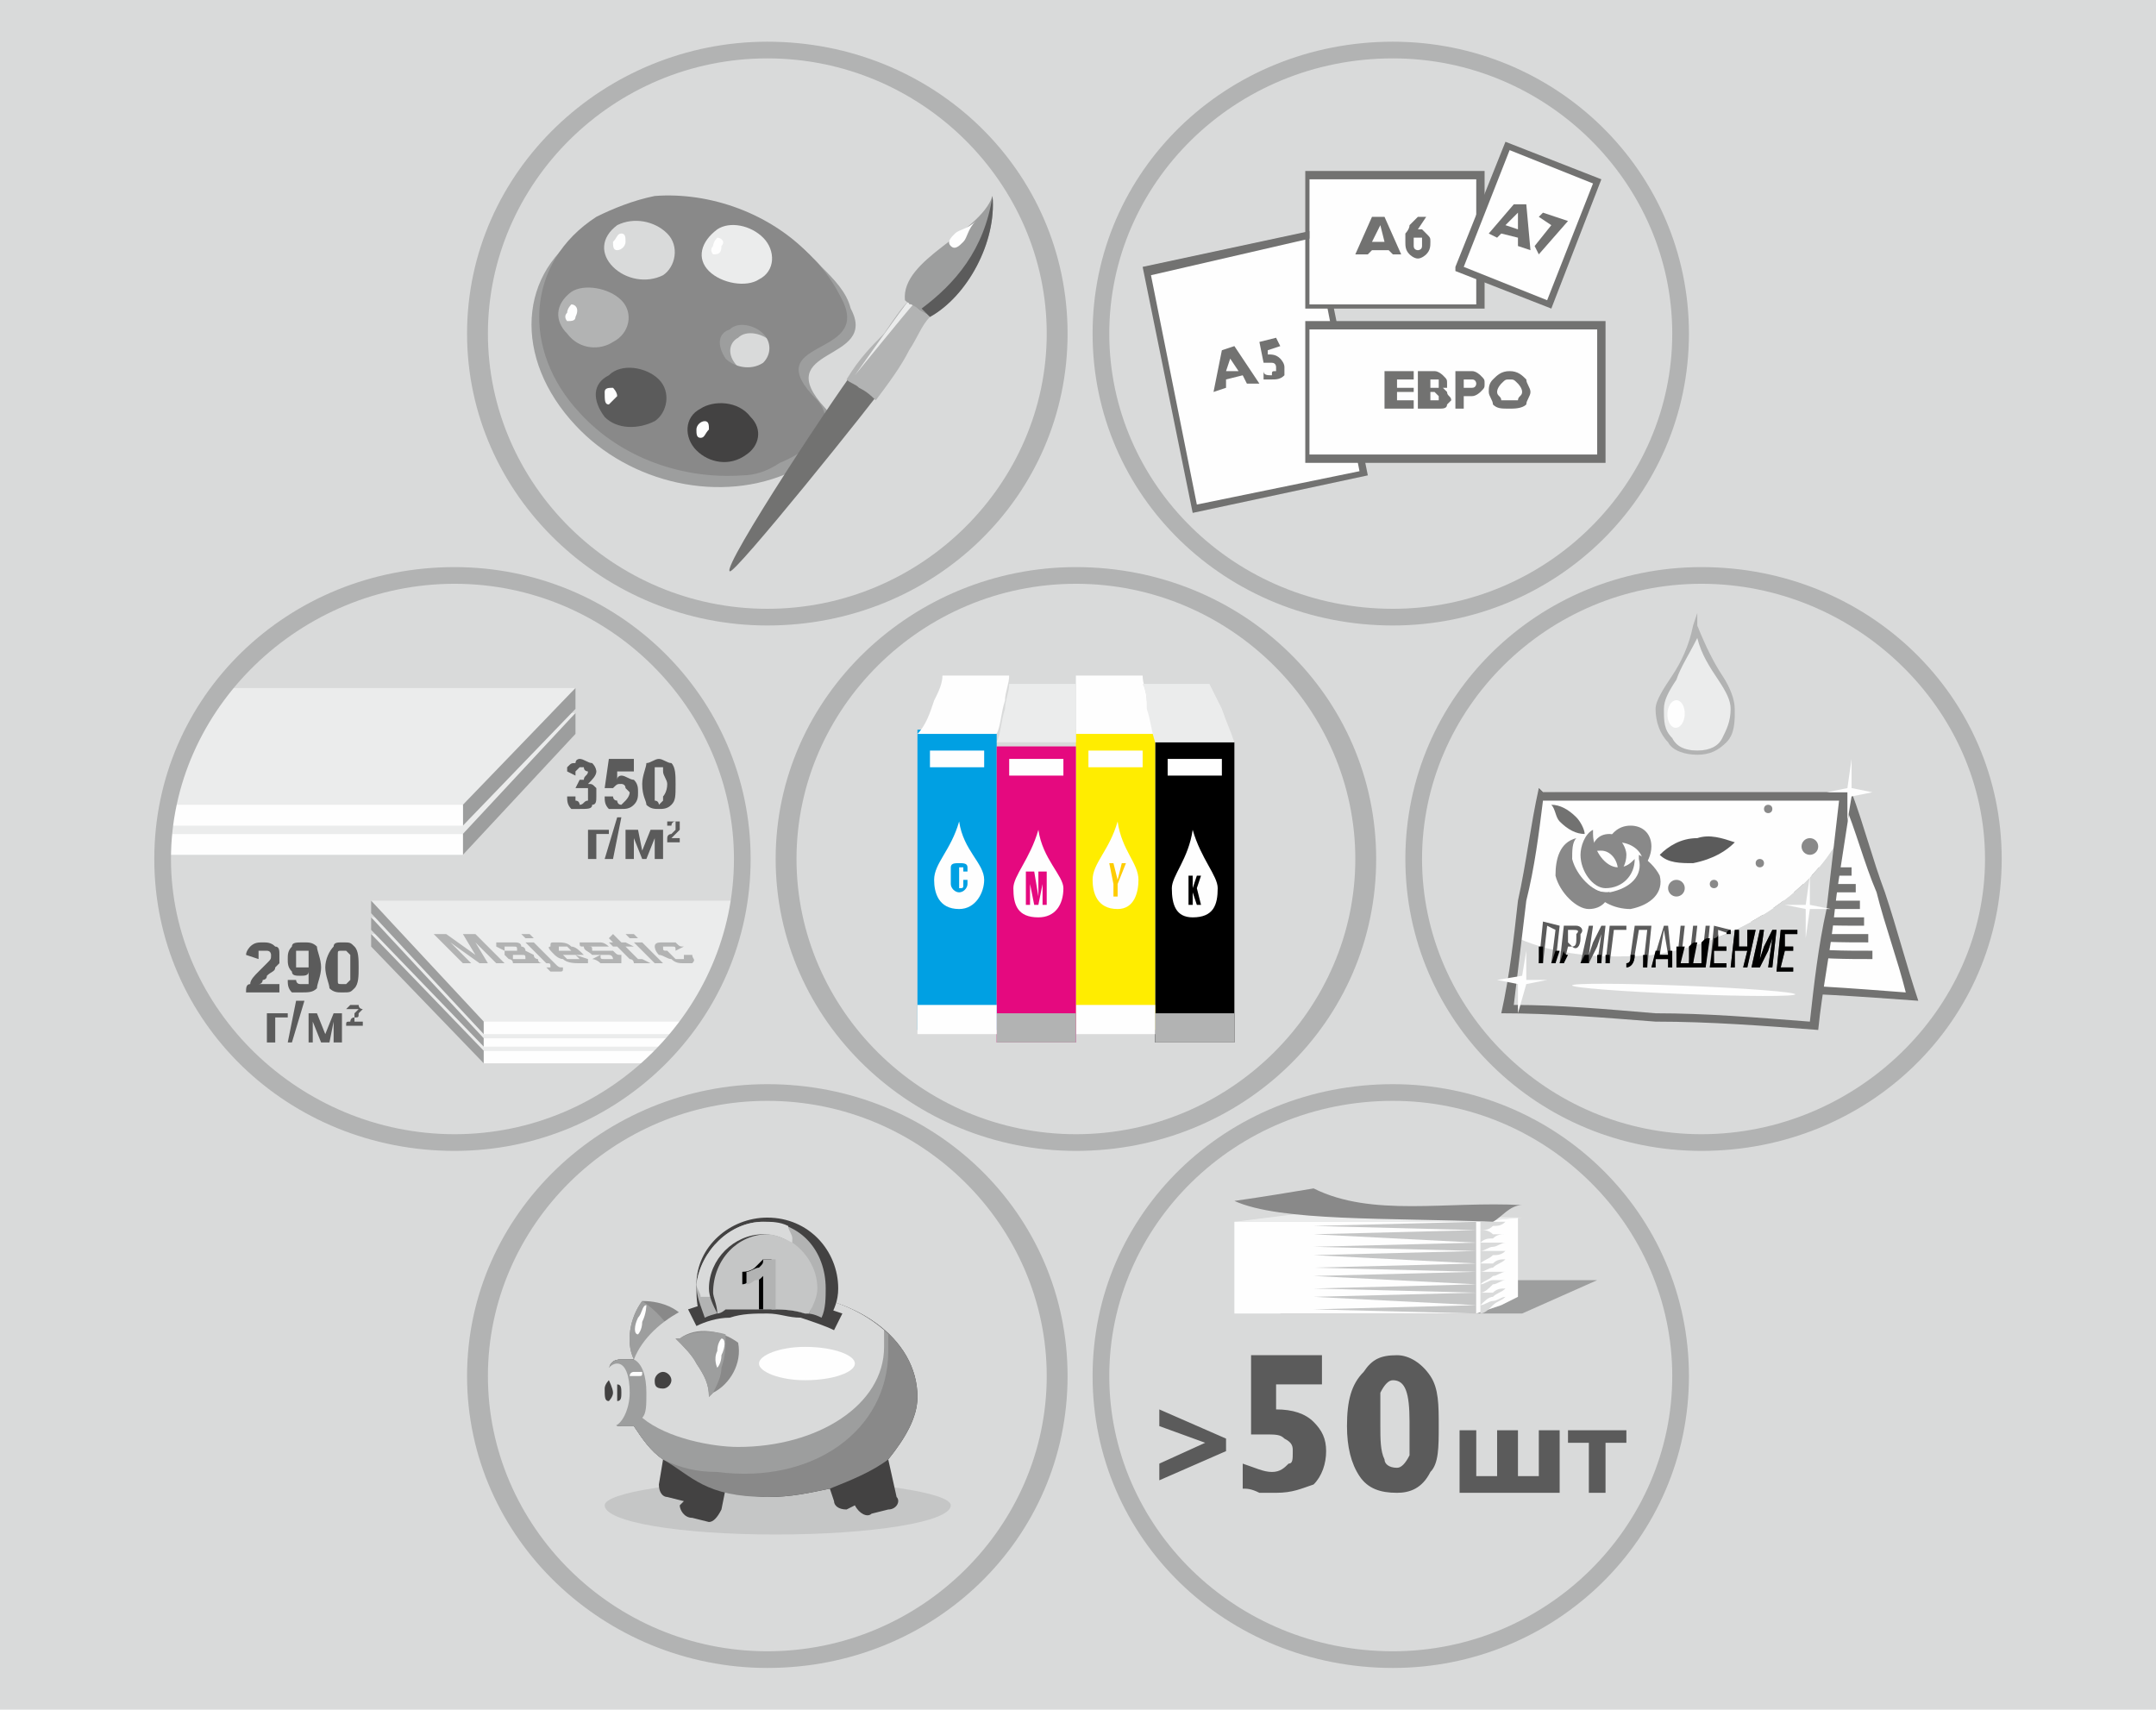 <?xml version="1.0" encoding="UTF-8"?>
<!DOCTYPE svg PUBLIC "-//W3C//DTD SVG 1.1//EN" "http://www.w3.org/Graphics/SVG/1.1/DTD/svg11.dtd">
<!-- Creator: CorelDRAW X7 -->
<svg xmlns="http://www.w3.org/2000/svg" xml:space="preserve" width="517px" height="410px" version="1.1" shape-rendering="geometricPrecision" text-rendering="geometricPrecision" image-rendering="optimizeQuality" fill-rule="evenodd" clip-rule="evenodd"
viewBox="0 0 517 410"
 xmlns:xlink="http://www.w3.org/1999/xlink">
 <g id="Слой_x0020_1">
  <g id="_740344624">
   <rect fill="#D9DADA" width="517" height="410"/>
   <path fill="#B2B3B3" d="M184 10c40,0 72,31 72,70 0,39 -32,70 -72,70 -39,0 -72,-31 -72,-70 0,-39 33,-70 72,-70zm0 4c37,0 67,30 67,66 0,36 -30,66 -67,66 -37,0 -67,-30 -67,-66 0,-36 30,-66 67,-66z"/>
   <path fill="#B2B3B3" d="M334 10c39,0 71,31 71,70 0,39 -32,70 -71,70 -40,0 -72,-31 -72,-70 0,-39 32,-70 72,-70zm0 4c37,0 67,30 67,66 0,36 -30,66 -67,66 -38,0 -68,-30 -68,-66 0,-36 30,-66 68,-66z"/>
   <path fill="#B2B3B3" d="M184 260c40,0 72,31 72,70 0,39 -32,70 -72,70 -39,0 -72,-31 -72,-70 0,-39 33,-70 72,-70zm0 4c37,0 67,30 67,66 0,36 -30,66 -67,66 -37,0 -67,-30 -67,-66 0,-36 30,-66 67,-66z"/>
   <path fill="#B2B3B3" d="M334 260c39,0 71,31 71,70 0,39 -32,70 -71,70 -40,0 -72,-31 -72,-70 0,-39 32,-70 72,-70zm0 4c37,0 67,30 67,66 0,36 -30,66 -67,66 -38,0 -68,-30 -68,-66 0,-36 30,-66 68,-66z"/>
   <path fill="#B2B3B3" d="M258 136c40,0 72,31 72,70 0,39 -32,70 -72,70 -39,0 -72,-31 -72,-70 0,-39 33,-70 72,-70zm0 4c37,0 67,30 67,66 0,36 -30,66 -67,66 -37,0 -67,-30 -67,-66 0,-36 30,-66 67,-66z"/>
   <path fill="#B2B3B3" d="M408 136c40,0 72,31 72,70 0,39 -32,70 -72,70 -39,0 -71,-31 -71,-70 0,-39 32,-70 71,-70zm0 4c37,0 68,30 68,66 0,36 -31,66 -68,66 -37,0 -67,-30 -67,-66 0,-36 30,-66 67,-66z"/>
   <path fill="#5B5B5B" fill-rule="nonzero" d="M364 343l0 11 5 0 0 -11 5 0 0 15 -24 0 0 -15 4 0 0 11 5 0 0 -11 5 0zm26 3l-5 0 0 12 -4 0 0 -12 -5 0 0 -3 14 0 0 3zm-96 2l-16 7 0 -4 11 -5 -11 -4 0 -4 16 7 0 3zm23 -23l0 7 -11 0 0 6c4,0 7,1 9,3 2,2 3,4 3,7 0,3 -1,6 -3,8 -3,1 -5,2 -9,2 -1,0 -3,0 -4,0 -2,-1 -3,-1 -4,-1l0 -6c3,1 5,2 7,2 2,0 3,-1 4,-2 1,0 1,-1 1,-3 0,-1 0,-2 -2,-3 -1,-1 -2,-1 -5,-1 -1,0 -2,0 -3,0l0 -19 17 0zm28 17c0,5 0,9 -2,11 -2,4 -5,5 -8,5 -4,0 -7,-1 -9,-4 -2,-3 -3,-7 -3,-12 0,-6 1,-10 4,-13 2,-3 4,-4 8,-4 3,0 6,2 8,5 2,3 2,7 2,12zm-7 -1c0,-7 -1,-10 -4,-10 -1,0 -2,1 -3,3 0,2 0,4 0,8 0,3 0,6 1,8 0,1 1,2 3,2 1,0 2,-1 3,-3 0,-1 0,-4 0,-8z"/>
   <polygon fill="#9D9E9E" points="325,307 383,307 365,315 307,315 "/>
   <polygon fill="#FEFEFE" points="296,293 354,293 354,315 296,315 "/>
   <polygon fill="#C5C6C6" points="315,294 354,293 354,295 354,298 354,300 354,303 354,305 354,308 354,310 354,313 354,315 315,314 354,313 315,311 354,310 315,309 354,308 315,306 354,305 315,304 354,303 315,301 354,300 315,299 354,298 315,296 354,295 "/>
   <polygon fill="#FEFEFE" points="364,292 354,293 354,315 360,313 364,311 "/>
   <path fill="#D9DADA" d="M361 293c-1,0 -2,0 -3,0 -1,0 -2,0 -3,0 0,1 0,1 0,2 0,1 0,2 0,3 0,1 0,1 0,2 0,1 0,2 0,3 0,1 0,2 0,2 0,1 0,2 0,3 0,1 0,2 0,2 0,1 0,2 0,3 0,1 0,2 0,2 1,0 2,-1 3,-2 1,-1 2,-1 3,-2 -1,0 -2,1 -3,1 -1,0 -2,1 -3,1 1,-1 2,-2 3,-2 1,-1 2,-1 3,-2 -1,0 -2,0 -3,1 -1,0 -2,0 -3,0 1,0 2,-1 3,-2 1,0 2,-1 3,-1 -1,0 -2,0 -3,0 -1,0 -2,1 -3,1 1,-1 2,-1 3,-2 1,0 2,-1 3,-1 -1,0 -2,0 -3,0 -1,0 -2,0 -3,0 1,0 2,-1 3,-1 1,-1 2,-1 3,-2 -1,0 -2,0 -3,1 -1,0 -2,0 -3,0 1,-1 2,-1 3,-2 1,0 2,0 3,-1 -1,0 -2,0 -3,0 -1,0 -2,0 -3,0 1,0 2,-1 3,-1 1,0 2,-1 3,-1 -1,0 -2,0 -3,0 -1,0 -2,0 -3,0 1,-1 2,-1 3,-1 1,-1 2,-1 3,-1 -1,0 -2,0 -3,0 -1,-1 -2,-1 -3,-1 1,0 2,0 3,-1 1,0 2,0 3,-1z"/>
   <polygon fill="#EBECEC" points="296,293 354,293 365,292 312,291 "/>
   <path fill="#898989" d="M315 285c14,7 32,3 50,4 -3,0 -5,3 -7,4 -25,-1 -51,0 -62,-5 7,-1 13,-2 19,-3z"/>
   <polygon fill="black" points="277,178 296,178 296,250 277,250 "/>
   <polygon fill="#FFED00" points="258,175 277,175 277,247 258,247 "/>
   <polygon fill="#00A0E3" points="220,175 239,175 239,247 220,247 "/>
   <path fill="#FEFEFE" d="M220 176c4,0 7,0 10,0 3,0 6,0 9,0 1,-2 1,-5 2,-8 0,-2 1,-4 1,-6 -2,0 -5,0 -8,0 -2,0 -5,0 -8,0 0,2 -1,4 -2,6 -1,3 -2,6 -4,8z"/>
   <path fill="#FEFEFE" d="M277 176c-3,0 -6,0 -9,0 -4,0 -7,0 -10,0 0,-2 0,-5 0,-8 0,-2 0,-4 0,-6 3,0 5,0 8,0 3,0 5,0 8,0 0,2 1,4 1,6 1,3 1,6 2,8z"/>
   <path fill="#EBECEC" d="M296 178c-3,0 -6,0 -10,0 -3,0 -6,0 -9,0 -1,-3 -1,-5 -2,-8 0,-2 0,-4 -1,-6 3,0 5,0 8,0 3,0 5,0 8,0 1,2 2,4 3,6 1,3 2,5 3,8z"/>
   <polygon fill="#B2B3B3" points="277,243 296,243 296,250 277,250 "/>
   <polygon fill="#FEFEFE" points="258,241 277,241 277,248 258,248 "/>
   <polygon fill="#E5097F" points="239,179 258,179 258,250 239,250 "/>
   <path fill="#EBECEC" d="M239 178c3,0 7,0 10,0 3,0 6,0 9,0 0,-2 0,-5 0,-8 0,-2 0,-4 0,-6 -3,0 -5,0 -8,0 -3,0 -5,0 -8,0 0,2 -1,4 -1,6 -1,3 -1,6 -2,8z"/>
   <polygon fill="#B2B3B3" points="239,243 258,243 258,250 239,250 "/>
   <polygon fill="#FEFEFE" points="220,241 239,241 239,248 220,248 "/>
   <polygon fill="#FEFEFE" points="223,180 236,180 236,184 223,184 "/>
   <polygon fill="#FEFEFE" points="242,182 255,182 255,186 242,186 "/>
   <polygon fill="#FEFEFE" points="261,180 274,180 274,184 261,184 "/>
   <polygon fill="#FEFEFE" points="280,182 293,182 293,186 280,186 "/>
   <path fill="#FEFEFE" fill-rule="nonzero" d="M230 197c1,7 6,10 6,14 0,3 -2,7 -6,7 -5,0 -6,-4 -6,-7 0,-4 4,-7 6,-14z"/>
   <path fill="#FEFEFE" fill-rule="nonzero" d="M249 199c1,7 6,11 6,14 0,4 -2,7 -6,7 -5,0 -6,-3 -6,-7 0,-3 4,-7 6,-14z"/>
   <path fill="#FEFEFE" fill-rule="nonzero" d="M268 197c1,7 5,10 5,14 0,3 -1,7 -5,7 -5,0 -6,-4 -6,-7 0,-4 4,-7 6,-14z"/>
   <path fill="#FEFEFE" fill-rule="nonzero" d="M286 199c2,7 6,11 6,14 0,4 -1,7 -6,7 -4,0 -5,-3 -5,-7 0,-3 4,-7 5,-14z"/>
   <path fill="#00A0E3" d="M231 211l0 1c0,1 0,1 -1,1 0,0 0,0 0,-1l0 -4c0,0 0,0 0,0 1,0 1,0 1,0l0 1 1 0 0 -1c0,-1 -1,-1 -2,-1 -1,0 -2,0 -2,1l0 4c0,1 1,2 2,2 1,0 2,-1 2,-2l0 -1 -1 0z"/>
   <polygon fill="#E5097F" points="248,209 246,209 246,217 247,217 247,212 248,217 249,217 250,212 250,217 251,217 251,209 249,209 249,215 "/>
   <polygon fill="#FECC00" points="267,215 268,215 268,212 270,207 269,207 268,211 267,207 266,207 267,212 "/>
   <polygon fill="black" fill-rule="nonzero" points="287,217 288,217 287,213 288,210 287,210 286,213 286,210 285,210 285,217 286,217 286,215 286,214 "/>
   <g>
    <polygon fill="#FEFEFE" points="287,122 275,65 315,56 327,114 "/>
    <path fill="#727271" fill-rule="nonzero" d="M286 123l-12 -59 42 -9 12 59 -42 9 0 0zm-10 -57l11 55 39 -8 -11 -56 -39 9z"/>
   </g>
   <polygon fill="#FEFEFE" points="314,73 314,42 355,42 355,73 "/>
   <path fill="#727271" fill-rule="nonzero" d="M313 73l0 -32c14,0 28,0 43,0l0 33 -43 0 0 -1zm1 -30l0 30 40 0 0 -30 -40 0z"/>
   <polygon fill="#FEFEFE" points="350,64 362,35 383,43 371,73 "/>
   <path fill="#727271" fill-rule="nonzero" d="M349 64l12 -30 23 9 -12 31 -23 -9 0 -1zm13 -28l-11 28 20 8 11 -28 -20 -8z"/>
   <polygon fill="#FEFEFE" points="314,110 314,78 384,78 384,110 "/>
   <path fill="#727271" fill-rule="nonzero" d="M313 110l0 -33 72 0 0 34 -72 0 0 -1zm1 -31l0 30 69 0 0 -30 -69 0z"/>
   <path fill="#727271" fill-rule="nonzero" d="M296 83l6 9 -3 0 -1 -2 -4 1 0 2 -3 1 2 -10 3 -1zm1 6l-2 -3 -1 3 3 0zm9 -8l1 2 -3 1 0 1c1,0 2,0 3,1 0,0 1,1 1,2 0,0 0,1 0,2 -1,1 -2,1 -3,1 0,0 -1,0 -1,0 -1,0 -1,0 -1,0l0 -2c0,1 1,1 2,1 0,-1 0,-1 1,-1 0,0 0,-1 0,-1 0,0 0,-1 -1,-1 0,0 -1,0 -1,0 -1,0 -1,0 -1,0l-1 -5 4 -1z"/>
   <path fill="#727271" fill-rule="nonzero" d="M332 52l4 9 -2 0 -1 -1 -4 0 -1 1 -3 0 4 -9 3 0zm0 6l-1 -4 -2 4 3 0zm10 -6l-2 3c0,0 0,0 1,0 0,0 1,1 1,1 1,1 1,1 1,2 0,1 0,2 -1,3 0,0 -1,1 -2,1 -1,0 -2,-1 -2,-1 -1,-1 -1,-2 -1,-3 0,0 0,-1 0,-2 0,0 1,-1 1,-2l2 -2 2 0zm-1 6c0,0 0,0 0,-1 0,0 -1,0 -1,0 0,0 -1,0 -1,0 0,1 0,1 0,1 0,1 0,1 0,1 0,1 1,1 1,1 0,0 1,0 1,-1 0,0 0,0 0,-1z"/>
   <path fill="#727271" fill-rule="nonzero" d="M366 49l1 11 -3 -1 0 -2 -4 -1 -1 1 -2 -1 6 -7 3 0zm-2 6l0 -4 -3 3 3 1zm4 4l4 -5 -3 -2 1 -1 6 2 0 0 -7 8 -1 -2z"/>
   <path fill="#727271" fill-rule="nonzero" d="M339 96l0 2 -7 0 0 -9 7 0 0 2 -4 0 0 2 4 0 0 1 -4 0 0 2 4 0zm1 -7l4 0c1,0 2,1 2,1 1,1 1,1 1,2 0,0 0,0 0,1 -1,0 -1,0 -1,0 0,0 1,1 1,1 0,1 1,1 1,2 0,0 -1,1 -1,1 0,1 -1,1 -2,1l-5 0 0 -9zm3 2l0 2 1 0c0,0 0,0 1,0 0,-1 0,-1 0,-1 0,0 0,0 0,-1 -1,0 -1,0 -1,0l-1 0zm0 3l0 2 1 0c0,0 1,0 1,0 0,0 0,0 0,-1 0,0 0,0 0,0 0,0 -1,-1 -1,-1l-1 0zm6 -5l4 0c1,0 2,1 2,1 1,1 1,1 1,2 0,1 0,1 -1,2 0,0 -1,1 -2,1l-2 0 0 3 -2 0 0 -9zm2 2l0 2 1 0c1,0 1,0 1,0 1,0 1,-1 1,-1 0,0 0,-1 -1,-1 0,0 0,0 -1,0l-1 0zm16 3c0,1 -1,2 -1,3 -1,1 -3,1 -4,1 -2,0 -3,0 -4,-1 0,-1 -1,-2 -1,-3 0,-1 0,-2 1,-3 1,-1 2,-2 4,-2 2,0 3,1 4,2 0,1 1,2 1,3zm-2 0c0,-1 -1,-2 -1,-2 -1,-1 -1,-1 -2,-1 -1,0 -1,0 -2,1 0,0 -1,1 -1,2 0,1 1,1 1,2 1,0 1,0 2,0 1,0 1,0 2,0 0,-1 1,-1 1,-2z"/>
   <g>
    <path fill="#9D9E9E" d="M141 55c16,-11 42,-7 56,9 3,3 6,6 7,10 0,0 0,0 0,0 7,13 -20,9 -6,24 6,7 -3,13 -8,15 0,0 0,0 0,0 -17,8 -39,3 -52,-11 -15,-16 -14,-37 3,-47zm36 26c2,-2 6,-1 8,1 2,2 2,5 0,7 -3,1 -6,1 -8,-1 -3,-3 -2,-6 0,-7z"/>
    <path fill="#898989" d="M157 47c13,-1 28,4 38,15 3,3 5,6 7,10 0,0 0,0 0,0 7,14 -21,9 -6,24 6,7 -4,13 -9,15 0,0 0,0 0,0 -3,2 -6,3 -9,3 -14,1 -29,-4 -39,-15 -14,-15 -13,-36 4,-47 4,-2 9,-4 14,-5zm18 32c2,-2 6,-1 8,1 2,2 2,5 0,7 -3,2 -7,1 -9,-1 -2,-3 -2,-6 1,-7z"/>
    <path fill="#434242" d="M168 98c3,-2 9,-2 12,2 3,3 2,7 -1,9 -4,3 -9,2 -12,-1 -3,-3 -3,-8 1,-10z"/>
    <path fill="#5B5B5B" d="M146 90c3,-3 9,-2 12,1 3,3 2,8 -1,10 -4,2 -9,2 -12,-1 -3,-4 -3,-8 1,-10z"/>
    <path fill="#B2B3B3" d="M137 70c3,-2 9,-1 12,2 3,3 2,8 -2,10 -3,2 -8,2 -11,-2 -3,-3 -3,-7 1,-10z"/>
    <path fill="#D9DADA" d="M148 54c4,-2 9,-1 12,2 3,3 2,8 -1,10 -4,2 -9,1 -12,-2 -3,-3 -3,-7 1,-10z"/>
    <path fill="#EBECEC" d="M172 55c3,-2 8,-1 11,2 3,3 3,8 -1,10 -3,2 -9,1 -12,-2 -3,-3 -2,-7 2,-10z"/>
    <path fill="#FEFEFE" d="M136 75c0,-1 1,-2 1,-2 1,0 2,1 1,3 0,1 -1,1 -2,1 0,0 -1,-1 0,-2z"/>
    <path fill="#FEFEFE" d="M147 58c1,-1 1,-2 2,-2 1,0 1,1 1,2 0,1 -1,2 -2,2 -1,0 -1,-1 -1,-2z"/>
    <path fill="#FEFEFE" d="M171 59c0,-1 1,-2 1,-2 1,0 2,1 1,2 0,2 -1,2 -2,2 0,0 -1,-1 0,-2z"/>
    <path fill="#FEFEFE" d="M145 94c0,-1 1,-1 2,-1 0,0 1,1 1,2 -1,1 -2,2 -2,2 -1,0 -1,-1 -1,-3z"/>
    <path fill="#FEFEFE" d="M167 103c0,-1 1,-2 2,-2 1,0 1,1 1,2 -1,1 -1,2 -2,2 -1,0 -1,-1 -1,-2z"/>
   </g>
   <g>
    <path fill="#C5C6C6" d="M186 355c23,0 42,3 42,6 0,4 -19,7 -42,7 -23,0 -41,-3 -41,-7 0,-3 18,-6 41,-6z"/>
    <g>
     <path fill="#898989" d="M167 319c0,0 0,0 -1,0 -2,-5 -7,-7 -12,-7 -3,4 -4,10 -2,14 1,0 1,1 1,1 2,-2 4,-4 6,-5 3,-1 5,-2 8,-3z"/>
     <path fill="#9D9E9E" d="M154 312l0 0c-3,4 -4,10 -2,14 1,0 1,1 1,1 2,-2 4,-4 6,-5 1,0 2,-1 3,-1 -2,-4 -5,-7 -8,-9z"/>
     <path fill="#434242" d="M185 310c20,0 35,11 35,25 0,5 -3,10 -7,15l2 9c1,1 0,3 -2,3l-4 1c-1,1 -3,0 -4,-2l0 0 -2 1c-2,0 -3,-1 -3,-2l-1 -3c-5,1 -9,2 -15,2 -3,0 -7,-1 -10,-2l-1 5c-1,2 -2,3 -3,3l-4 -1c-2,0 -3,-2 -3,-3l1 -1c0,0 0,0 0,0l-4 -1c-1,0 -2,-1 -2,-3l1 -6c-3,-2 -5,-5 -7,-8l-3 0c-2,0 -3,-1 -3,-3l0 -10c0,-2 1,-3 3,-3l3 0c5,-10 18,-17 33,-16z"/>
     <path fill="#898989" d="M185 310c20,0 35,11 35,25 0,5 -3,10 -7,15l0 0c-4,3 -9,5 -14,7l0 0c-5,1 -9,2 -15,2 -15,0 -18,-5 -25,-9 -3,-2 -5,-5 -7,-8l-3 0c-2,0 -3,-1 -3,-3l0 -10c0,-2 1,-3 3,-3l3 0c5,-10 18,-17 33,-16z"/>
     <path fill="#9D9E9E" d="M185 310c12,0 22,4 28,10 0,1 0,3 0,4 0,19 -18,32 -41,29 -5,0 -9,-1 -13,-3l0 0c-3,-2 -5,-5 -7,-8l-3 0c-2,0 -3,-1 -3,-3l0 -10c0,-2 1,-3 3,-3l3 0c5,-10 18,-17 33,-16z"/>
     <path fill="#D9DADA" d="M185 310c11,0 20,3 27,9 0,1 0,3 0,4 0,14 -16,24 -35,24 -6,0 -17,-2 -23,-7 1,-1 1,-3 1,-6 0,-4 -1,-7 -3,-8 4,-10 18,-17 33,-16z"/>
     <path fill="none" d="M168 327c5,-2 11,-3 17,-3 6,0 12,2 17,4"/>
     <path fill="#434242" d="M165 314c3,-1 6,-2 9,-2 3,-1 6,-1 10,-1 3,0 6,1 9,1 3,1 6,2 9,3l-2 4c-2,-1 -5,-2 -8,-3 -3,0 -5,-1 -8,-1 -3,0 -6,0 -9,1 -3,0 -6,1 -8,2l-2 -4z"/>
     <path fill="#434242" d="M159 329c1,0 2,1 2,2 0,1 -1,2 -2,2 -2,0 -2,-1 -2,-2 0,-1 1,-2 2,-2z"/>
     <g>
      <path fill="#898989" d="M162 321c0,0 1,0 1,0 4,-3 10,-2 14,1 1,5 -2,10 -6,12 -1,1 -1,1 -1,1 0,-3 -1,-5 -3,-8 -1,-2 -3,-4 -5,-6z"/>
      <path fill="#9D9E9E" d="M162 321c0,0 1,0 1,0 3,-2 8,-2 11,-1 0,3 0,5 -1,8 0,2 -1,4 -2,6 0,0 0,0 0,0 -1,1 -1,1 -1,1 0,-3 -1,-5 -3,-8 -1,-2 -3,-4 -5,-6z"/>
     </g>
     <path fill="#D9DADA" d="M148 327c2,0 3,3 3,7 0,4 -2,8 -4,8 -2,0 -3,-4 -3,-8 0,-4 2,-7 4,-7z"/>
     <path fill="#434242" d="M146 331c0,0 1,2 1,3 0,1 -1,2 -1,2 -1,0 -1,-1 -1,-3 0,-1 1,-2 1,-2z"/>
     <path fill="#434242" d="M148 332c1,0 1,1 1,2 0,1 0,2 -1,2 0,0 0,-1 0,-2 0,-1 0,-2 0,-2z"/>
     <path fill="#FEFEFE" d="M193 323c7,0 12,2 12,4 0,2 -5,4 -12,4 -6,0 -11,-2 -11,-4 0,-2 5,-4 11,-4z"/>
     <path fill="#FEFEFE" d="M172 324c0,-2 1,-3 1,-3 1,0 1,2 0,4 0,2 -1,3 -1,3 0,0 -1,-2 0,-4z"/>
     <path fill="#FEFEFE" d="M152 329c1,0 2,0 2,0 0,1 0,1 -1,1 -1,0 -2,0 -2,0 0,-1 1,-1 1,-1z"/>
     <path fill="#FEFEFE" d="M153 316c1,-1 1,-3 2,-3 0,0 0,2 -1,4 0,2 -1,3 -1,3 -1,0 -1,-2 0,-4z"/>
     <g>
      <path fill="#434242" d="M184 292c10,0 17,8 17,17 0,3 -1,5 -2,7 -2,0 -4,-1 -6,-1 -3,-1 -6,-1 -9,-1 -4,0 -7,0 -10,0 -2,1 -4,1 -6,2 -1,-3 -1,-5 -1,-8 0,-9 8,-16 17,-16z"/>
      <path fill="#B2B3B3" d="M183 293c9,0 15,7 15,16 0,2 0,5 -1,7 -2,-1 -3,-1 -4,-1 -3,-1 -6,-1 -9,-1 -4,0 -7,0 -10,0 -1,1 -3,1 -5,2 -1,-3 -2,-5 -2,-8 1,-8 8,-15 16,-15z"/>
      <path fill="#D9DADA" d="M183 293c2,0 4,0 6,1 0,1 1,2 1,3 0,8 -8,14 -18,14 -1,0 -3,0 -4,0 0,-1 -1,-2 -1,-3 1,-8 8,-15 16,-15z"/>
      <path fill="#434242" d="M172 315c-1,-2 -2,-4 -2,-6 0,-7 6,-13 13,-13 7,0 12,6 12,13 0,2 0,4 -1,6 0,0 -1,0 -1,0 -3,-1 -6,-1 -9,-1 -4,0 -7,0 -10,0 -1,1 -1,1 -2,1z"/>
      <path fill="#C5C6C6" d="M172 315c0,-2 -1,-4 -1,-5 0,-8 6,-14 13,-14 2,0 4,1 6,2 3,2 6,6 6,11 0,2 -1,4 -2,6 0,0 -1,0 -1,0 -3,-1 -6,-1 -9,-1 -4,0 -7,0 -10,0 0,0 -1,1 -2,1z"/>
      <g>
       <path fill="black" fill-rule="nonzero" d="M185 302l0 12c0,0 -1,0 -1,0 -1,0 -1,0 -2,0l0 -8c-1,1 -1,1 -2,1 0,0 -1,1 -2,1l0 -3c2,0 3,-1 3,-1 1,-1 1,-1 2,-2l2 0z"/>
       <path fill="#B2B3B3" d="M186 302l0 12c-1,0 -1,0 -2,0 -1,0 -1,0 -1,0l0 -8c-1,1 -1,1 -2,1 0,0 -1,1 -2,1l0 -3c1,0 2,-1 3,-1 1,-1 1,-1 1,-2l3 0z"/>
      </g>
     </g>
    </g>
   </g>
   <g>
    <path fill="#727271" d="M175 137c-2,-1 27,-45 32,-51 0,0 1,0 1,1 1,0 2,1 2,1 1,0 1,1 2,1 0,1 1,1 2,1 -5,7 -38,48 -39,47z"/>
    <path fill="#B2B3B3" d="M218 72c-2,2 -4,5 -6,8 -3,3 -6,6 -9,11 1,1 2,1 3,2 2,1 3,2 4,3 3,-4 6,-8 8,-12 2,-3 3,-6 5,-8 -1,-1 -2,-1 -3,-2 -1,-1 -1,-1 -2,-2z"/>
    <path fill="#EBECEC" d="M205 90c0,0 12,-17 13,-18 0,0 0,0 0,1 0,0 0,0 1,0 0,0 0,0 0,0 0,0 0,0 0,0 -1,1 -14,17 -14,17z"/>
    <path fill="#9D9E9E" d="M217 72c-1,-10 18,-16 21,-25 1,11 -6,24 -15,29 -1,-1 -2,-1 -3,-2 -1,-1 -2,-1 -3,-2z"/>
    <path fill="#5B5B5B" d="M238 47c1,11 -6,24 -15,29l0 0 0 0 0 0 0 0 0 0 0 0 0 0 0 0 0 0 -2 -2c8,-6 15,-14 17,-27z"/>
    <path fill="#FEFEFE" fill-rule="nonzero" d="M234 53c-2,2 -2,4 -3,5 -1,1 -2,2 -3,1 -1,-1 0,-2 1,-3 1,-1 3,-1 5,-3z"/>
   </g>
   <g>
    <path fill="#EBECEC" d="M177 224l-88 0 27 28 44 0c8,-7 14,-17 17,-28z"/>
    <polygon fill="#9D9E9E" points="116,252 89,224 89,227 116,255 "/>
    <path fill="#FEFEFE" d="M160 252l-44 0 0 3 41 0c1,-1 2,-2 3,-3z"/>
    <path fill="#EBECEC" d="M178 220l-89 0 27 29 48 0c6,-8 11,-18 14,-29z"/>
    <polygon fill="#9D9E9E" points="116,249 89,220 89,223 116,251 "/>
    <path fill="#FEFEFE" d="M164 249l-48 0 0 2 45 0c1,0 2,-1 3,-2z"/>
    <path fill="#EBECEC" d="M178 216l-89 0 27 29 51 0c6,-8 10,-18 11,-29z"/>
    <polygon fill="#9D9E9E" points="116,245 89,216 89,219 116,248 "/>
    <path fill="#FEFEFE" d="M167 245l-51 0 0 3 48 0c1,-1 2,-2 3,-3z"/>
    <path fill="#B2B3B3" fill-rule="nonzero" d="M111 231l-7 -7 3 0 7 5 -3 -5 3 0 7 7 -2 0 -5 -5 3 5 -2 0 -7 -5 5 5 -2 0zm10 -3l-2 -1c0,0 0,-1 0,-1 1,0 1,0 2,0 1,0 2,0 2,0 1,0 2,0 2,1 0,0 1,0 1,1l2 1c0,1 1,1 1,1 0,1 1,1 1,1l-2 0c0,0 0,0 -1,0 0,0 0,0 0,0 0,0 0,0 0,0 -1,0 -1,0 -1,0 -1,0 -2,0 -3,0 0,-1 -1,-1 -1,-1 -1,-1 -1,-1 -1,-1 0,0 0,0 0,-1 1,0 1,0 2,0 1,0 1,0 1,0l0 0c0,-1 0,-1 -1,-1 0,0 0,0 -1,0 0,0 -1,0 -1,0 0,0 0,0 0,1zm4 1c0,0 0,0 -1,0 0,0 -1,0 -1,0 0,0 0,0 0,1 1,0 1,0 1,0 1,0 1,0 1,0 1,0 1,0 1,0 0,0 0,0 0,0 0,-1 0,-1 -1,-1l0 0zm1 -4l-1 -1 2 0 1 1 -2 0zm2 1l5 5c1,1 1,1 2,1 0,1 0,1 -1,1 0,0 0,0 -1,0 0,0 0,0 0,0 -1,0 -1,0 -1,0l-1 -1c0,0 0,0 0,0 0,0 0,0 1,0 0,0 0,0 0,0 0,0 0,0 0,0 0,-1 0,-1 -1,-1l-5 -5 2 0zm10 3l3 1c0,0 0,1 0,1 -1,0 -1,0 -2,0 -1,0 -3,0 -4,-1 -1,0 -2,-1 -2,-1 -1,-1 -2,-2 -1,-2 0,-1 0,-1 1,-1 2,0 3,0 4,1 1,0 2,1 3,2l-5 0c0,0 1,1 1,1 1,0 1,0 2,0 0,0 0,0 1,0 0,0 0,0 -1,-1zm-1 -1c0,0 -1,-1 -1,-1 -1,0 -1,0 -1,0 -1,0 -1,0 -1,0 0,0 0,1 0,1l3 0zm5 2l2 -1c0,1 0,1 1,1 0,0 0,0 1,0 0,0 1,0 1,0 0,0 0,0 0,0 0,0 0,-1 -1,-1 0,0 0,0 0,0 -2,0 -4,0 -4,0 -1,-1 -2,-1 -2,-2 -1,0 -1,0 -1,-1 1,0 1,0 2,0 1,0 2,0 3,0 1,0 2,1 2,1l-1 0c-1,0 -1,0 -1,0 -1,0 -1,0 -2,0 0,0 0,0 -1,0 0,0 0,0 0,0 1,0 1,0 1,1 0,0 1,0 2,0 1,0 2,0 3,0 1,1 1,1 2,1 0,1 0,1 0,2 0,0 -1,0 -2,0 -1,0 -2,0 -3,0 -1,-1 -2,-1 -2,-1zm8 -4l2 1 -2 0 2 2c1,1 1,1 1,1 0,0 0,0 0,0 0,0 1,0 1,0 0,0 0,0 0,0l2 1c-1,0 -1,0 -2,0 0,0 -1,0 -1,0 0,0 -1,0 -1,0 0,0 0,-1 -1,-1 0,0 0,0 -1,-1l-2 -2 -1 0 -1 -1 1 0 -1 -1 1 -1 2 2 1 0zm1 -1l-1 -1 2 0 1 1 -2 0zm6 6l-5 -5 2 0 5 5 -2 0zm7 -4l-2 1c0,-1 0,-1 -1,-1 0,0 0,0 -1,0 0,0 -1,0 -1,0 0,1 0,1 1,1 1,1 1,1 2,2 0,0 1,0 1,0 1,0 1,0 1,0 0,0 0,-1 0,-1l2 0c0,1 1,1 0,2 0,0 -1,0 -2,0 -1,0 -2,0 -3,-1 -1,0 -2,-1 -3,-1 -1,-1 -1,-2 -1,-2 0,-1 1,-1 2,-1 1,0 2,0 3,0 1,1 1,1 2,1z"/>
   </g>
   <path fill="#5B5B5B" fill-rule="nonzero" d="M87 245l0 1 -4 0c0,-1 0,-1 1,-1 0,0 0,-1 1,-1 0,-1 0,-1 0,-1 0,0 1,-1 1,-1 0,0 0,0 -1,0 0,0 0,0 0,0 0,0 0,0 -1,0 0,0 0,0 0,0l-1 0c0,0 1,-1 1,-1 0,0 1,0 1,0 0,0 1,0 1,0 0,1 1,1 1,1 0,0 -1,1 -1,1 0,0 0,0 0,0 0,1 0,1 -1,1 0,0 0,1 0,1 0,0 0,0 0,0l2 0z"/>
   <polygon fill="#5B5B5B" fill-rule="nonzero" points="74,243 76,243 78,248 80,243 82,243 82,250 80,250 80,245 79,250 77,250 75,245 75,250 74,250 "/>
   <polygon fill="#5B5B5B" fill-rule="nonzero" points="69,250 71,240 73,240 70,250 "/>
   <polygon fill="#5B5B5B" fill-rule="nonzero" points="64,243 69,243 69,244 66,244 66,250 64,250 "/>
   <path fill="#5B5B5B" fill-rule="nonzero" d="M82 228c0,0 0,0 0,0 -1,0 -1,0 -1,1 0,1 0,2 0,3 0,1 0,2 0,3 0,1 0,1 1,1 0,0 0,0 0,0 1,0 1,0 1,0 0,0 0,0 1,-1 0,-1 0,-2 0,-3 0,-1 0,-2 0,-3 -1,-1 -1,-1 -1,-1 0,0 0,0 -1,0zm0 -2c2,0 2,0 3,1 1,1 1,3 1,5 0,2 0,4 -1,5 -1,1 -1,1 -3,1 -1,0 -2,0 -3,-1 0,-1 -1,-3 -1,-5 0,-2 1,-4 2,-5 0,-1 1,-1 2,-1zm-8 4c0,-1 0,-1 0,-2 -1,0 -1,0 -2,0 0,0 0,0 -1,0 0,1 0,1 0,2 0,1 0,1 0,2 1,0 1,0 2,0 0,0 0,0 1,0 0,-1 0,-1 0,-2zm-5 5l2 0c0,0 0,1 1,1 0,0 0,0 0,0 1,0 1,0 2,0 0,-1 0,-2 0,-3 0,1 -1,1 -2,1 -1,0 -2,0 -2,-1 -1,-1 -1,-2 -1,-3 0,-1 0,-2 1,-3 0,-1 1,-1 3,-1 1,0 2,0 3,1 0,1 1,3 1,5 0,2 -1,4 -1,5 -1,1 -2,1 -4,1 -1,0 -1,0 -2,0 -1,-1 -1,-2 -1,-3zm-2 1l0 2 -8 0c0,-1 0,-2 1,-2 0,-1 1,-2 2,-3 1,-1 2,-2 2,-2 1,-1 1,-1 1,-2 0,0 0,-1 -1,-1 0,0 0,0 -1,0 0,0 -1,0 -1,0 0,0 0,1 0,2l-3 -1c0,-1 1,-2 1,-2 1,-1 2,-1 3,-1 1,0 2,0 3,1 1,0 1,1 1,2 0,1 0,1 0,2 0,0 -1,1 -1,1 0,1 -1,1 -2,2 0,1 -1,1 -1,1 0,0 0,1 -1,1l5 0z"/>
   <g>
    <path fill="#EBECEC" d="M47 171l91 0 -27 29 -73 0c1,-11 4,-20 9,-29z"/>
    <polygon fill="#9D9E9E" points="111,200 138,171 138,176 111,205 "/>
    <path fill="#FEFEFE" d="M38 200l73 0 0 5 -73 0 0 0c0,-2 0,-4 0,-5z"/>
    <path fill="#EBECEC" d="M52 165l86 0 -27 28 -72 0c2,-10 6,-20 13,-28z"/>
    <polygon fill="#9D9E9E" points="111,193 138,165 138,170 111,198 "/>
    <path fill="#FEFEFE" d="M39 193l72 0 0 5 -73 0c0,-1 0,-3 1,-5z"/>
   </g>
   <path fill="#B2B3B3" d="M109 136c39,0 71,31 71,70 0,39 -32,70 -71,70 -40,0 -72,-31 -72,-70 0,-39 32,-70 72,-70zm0 4c37,0 67,30 67,66 0,36 -30,66 -67,66 -37,0 -68,-30 -68,-66 0,-36 31,-66 68,-66z"/>
   <path fill="#5B5B5B" fill-rule="nonzero" d="M158 184c0,0 0,0 -1,0 0,1 0,1 0,1 0,1 0,2 0,3 0,2 0,3 0,3 0,1 0,1 0,1 1,0 1,1 1,1 0,0 1,-1 1,-1 0,0 0,0 0,-1 0,0 1,-1 1,-3 0,-1 -1,-2 -1,-3 0,0 0,0 0,-1 0,0 -1,0 -1,0zm0 -2c1,0 2,1 3,1 1,1 1,3 1,5 0,3 0,4 -1,5 -1,1 -2,1 -3,1 -1,0 -2,0 -3,-1 0,-1 -1,-2 -1,-5 0,-2 1,-4 1,-5 1,0 2,-1 3,-1zm-13 9l2 0c0,0 0,1 1,1 0,0 0,1 1,1 0,0 1,-1 1,-1 0,0 1,-1 1,-2 0,0 -1,-1 -1,-1 0,-1 -1,-1 -1,-1 -1,0 -1,0 -2,1l-2 0 1 -7 6 0 0 3 -4 0 0 2c0,-1 1,-1 1,-1 1,0 2,1 3,1 1,1 1,2 1,3 0,1 0,2 -1,3 -1,1 -2,1 -3,1 -1,0 -2,0 -3,0 -1,-1 -1,-2 -1,-3zm-9 0l2 0c0,0 0,1 0,1 1,0 1,1 1,1 1,0 1,-1 2,-1 0,0 0,-1 0,-1 0,-1 0,-1 0,-2 -1,0 -1,0 -1,0 -1,0 -1,0 -2,0l1 -2c0,0 1,0 1,0 0,-1 1,-1 1,-2 0,0 -1,0 -1,-1 0,0 0,0 -1,0 0,0 0,0 -1,1 0,0 0,0 0,1l-2 -1c0,0 0,-1 0,-1 1,-1 1,-1 2,-1 0,-1 1,-1 1,-1 1,0 2,1 3,1 1,1 1,2 1,2 0,1 -1,2 -2,3 1,0 1,0 2,1 0,0 0,1 0,2 0,1 0,2 -1,2 0,1 -1,1 -3,1 -1,0 -2,0 -2,0 -1,-1 -1,-2 -1,-3z"/>
   <path fill="#5B5B5B" fill-rule="nonzero" d="M163 201l0 1 -3 0c0,-1 0,-1 0,-1 0,-1 1,-1 1,-1 1,-1 1,-1 1,-1 0,0 0,-1 0,-1 0,0 0,0 0,0 0,0 0,-1 0,-1 -1,0 -1,1 -1,1 0,0 0,0 0,0l-1 0c0,0 0,-1 0,-1 1,0 1,0 2,0 0,0 0,0 1,0 0,0 0,1 0,1 0,0 0,1 0,1 0,0 0,0 0,0 0,0 -1,1 -1,1 0,0 0,0 -1,1 0,0 0,0 0,0l2 0z"/>
   <polygon fill="#5B5B5B" fill-rule="nonzero" points="150,199 153,199 154,204 156,199 159,199 159,206 157,206 157,201 155,206 154,206 152,201 152,206 150,206 "/>
   <polygon fill="#5B5B5B" fill-rule="nonzero" points="145,206 148,196 149,196 147,206 "/>
   <polygon fill="#5B5B5B" fill-rule="nonzero" points="141,199 146,199 146,200 143,200 143,206 141,206 "/>
   <g>
    <path fill="#FEFEFE" d="M370 190c11,0 23,1 35,1 13,0 25,0 38,0 3,8 5,15 8,23 2,8 5,16 8,25 -14,-1 -27,-2 -40,-2 -12,-1 -25,-1 -37,-2 -2,-8 -4,-15 -6,-23 -2,-7 -4,-14 -6,-22z"/>
    <path fill="#727271" fill-rule="nonzero" d="M370 190c11,0 23,0 36,0 12,0 25,0 38,0 3,8 5,16 8,24 3,9 5,17 8,26 -14,-1 -27,-2 -41,-2 -12,-1 -25,-1 -37,-2 -3,-8 -5,-16 -7,-24 -2,-7 -4,-15 -6,-23 0,0 0,0 1,1zm72 2c-12,0 -24,0 -36,0 -12,-1 -24,-1 -35,-1 2,7 4,14 6,21 2,8 4,15 6,22 12,1 24,1 36,2 12,0 25,1 38,2 -2,-8 -5,-16 -7,-24 -3,-7 -5,-15 -8,-22z"/>
    <path fill="#727271" d="M444 208c-7,0 -13,0 -19,0 -6,0 -12,0 -18,0 0,0 0,1 0,2 6,0 12,0 18,0 7,0 13,0 19,0 0,0 0,-1 0,-2z"/>
    <path fill="#727271" d="M445 212c-7,0 -13,0 -19,0 -6,0 -12,0 -18,0 0,0 0,1 0,1 6,0 12,1 18,1 6,0 13,0 19,0 0,0 0,-1 0,-2z"/>
    <path fill="#727271" d="M446 216c-7,0 -13,0 -19,0 -6,0 -13,-1 -19,-1 1,1 1,2 1,2 6,0 12,0 18,1 6,0 13,0 19,0 0,-1 0,-1 0,-2z"/>
    <path fill="#727271" d="M447 220c-7,0 -13,0 -19,0 -6,-1 -13,-1 -19,-1 0,1 1,1 1,2 6,0 12,0 18,0 6,1 13,1 19,1 0,-1 0,-1 0,-2z"/>
    <path fill="#727271" d="M448 224c-7,0 -13,0 -19,0 -6,-1 -13,-1 -19,-1 0,1 1,1 1,2 6,0 12,0 18,0 6,1 13,1 19,1 0,-1 0,-1 0,-2z"/>
    <path fill="#727271" d="M449 228c-7,0 -13,0 -19,-1 -7,0 -13,0 -19,0 0,0 0,1 1,2 6,0 12,0 18,0 6,1 13,1 19,1 0,-1 0,-1 0,-2z"/>
    <path fill="#D9DADA" d="M441 201l-2 17c-1,9 -3,19 -4,28 -13,-1 -26,-2 -38,-2 -12,-1 -24,-2 -35,-2l2 -17c9,4 20,5 32,4 21,-3 38,-15 45,-28z"/>
    <path fill="#FEFEFE" d="M369 191c12,0 24,0 36,0 12,0 25,0 38,0 -1,3 -1,7 -2,10 -7,13 -24,25 -45,28 -12,1 -23,0 -32,-4 1,-3 1,-6 1,-9 2,-8 3,-17 4,-25z"/>
    <path fill="#727271" fill-rule="nonzero" d="M370 190c11,0 23,0 36,0 12,0 25,0 38,0 -1,9 -3,19 -4,28 -1,10 -3,19 -4,29 -13,-1 -26,-2 -39,-2 -13,-1 -25,-2 -37,-2 2,-9 3,-18 4,-27 2,-9 3,-18 5,-27 0,0 0,0 1,1zm71 2c-12,0 -24,0 -36,0 -12,0 -24,0 -35,0 -1,8 -2,16 -4,24 -1,8 -2,17 -3,25 11,0 22,1 34,2 12,0 24,1 37,2 1,-9 2,-18 4,-27 1,-9 2,-17 3,-26z"/>
    <polygon fill="#FEFEFE" points="434,210 434,217 439,218 434,218 433,225 433,218 428,217 433,217 "/>
    <polygon fill="#FEFEFE" points="366,228 366,235 371,235 366,236 364,243 364,236 359,235 365,234 "/>
    <polygon fill="#FEFEFE" points="444,182 444,189 449,190 444,191 443,197 443,190 438,190 443,189 "/>
    <ellipse fill="#FEFEFE" transform="matrix(0.125 0.005 -0 0.125 403.736 237.385)" rx="214" ry="8"/>
    <path fill="#5B5B5B" fill-rule="nonzero" d="M373 223l-1 8 1 0 1 -9 -4 -1 -1 10 1 0 1 -9 2 1zm2 -1l-1 9 1 0 1 -4 1 0c1,1 2,0 2,-2l0 -1c1,-1 0,-2 -1,-2l-3 0zm1 4l0 -3 1 0c1,0 2,0 1,1l0 1c0,1 0,2 -1,2l-1 -1zm8 -2l-1 7 1 0 1 -9 -1 0 -2 4 -1 3 1 -7 -1 0 -2 9 2 0 2 -4 1 -3zm6 -1l0 -1 -4 0 -1 9 1 0 1 -8 3 0zm5 0l-1 9 1 0 1 -10 -4 0 -1 7c0,1 0,2 -1,2l0 1 0 0c1,0 2,-1 2,-3l1 -6 2 0zm5 7l0 2 1 0 -1 -10 -1 0 -3 10 1 0 0 -2 3 0zm-1 -7l1 6 -2 0 1 -6zm4 -1l-1 10 7 0 1 -10 -1 0 -1 9 -2 0 1 -9 -1 0 -1 9 -2 0 1 -9 -1 0zm9 5l0 -4 3 1 0 -1 -4 -1 -1 10 4 0 0 -1 -3 0 0 -3 3 0 0 -1 -2 0zm7 1l-1 4 1 0 2 -9 -2 0 0 4 -2 0 0 -4 -1 0 -1 9 1 0 0 -4 3 0zm6 -3l-1 7 1 0 1 -9 -1 0 -2 4 -1 3 1 -7 -1 0 -2 9 2 0 2 -4 1 -3zm3 2l0 -3 3 0 0 -1 -4 0 -1 10 4 0 0 -1 -3 0 1 -4 2 0 0 -1 -2 0z"/>
    <path fill="black" fill-rule="nonzero" d="M373 228l-1 3 1 0 1 -3c-1,0 -1,0 -1,0zm-4 -1l0 4 1 0 0 -4c0,0 0,0 -1,0zm6 1c0,0 0,1 1,1l-1 2 -1 0 1 -3zm5 1c0,0 1,0 1,0l0 2 -2 0 1 -2zm3 0c1,0 1,0 1,0l0 2 -1 0 0 -2zm2 0c1,0 1,0 1,0l0 2 -1 0 0 -2zm6 0c0,0 1,0 1,0l0 0c0,2 -1,3 -2,3l0 0 0 -1c1,0 1,-1 1,-2l0 0zm3 0c1,0 1,0 1,0l0 3 -1 0 0 -3zm3 -1c0,0 1,0 1,0l0 1 2 0 0 -1c0,0 0,0 1,0l0 4 -1 0 0 -2 -3 0 0 2 -1 0 1 -4zm5 -1c1,0 1,0 2,0l-1 4 2 0 0 -4c1,-1 1,-1 2,-1l-1 5 2 0 0 -5c1,-1 1,-1 2,-1l-1 7 -7 0 0 -5zm9 -2c0,0 1,0 1,-1l0 3 2 0 0 1 -3 0 0 3 3 0 0 1 -4 0 1 -7zm3 -1c0,-1 1,-1 1,-1l0 1 -1 0zm2 -1l0 0 1 0 0 4 2 0 0 -4 2 0 -2 9 -1 0 1 -4 -3 0 0 4 -1 0 1 -9zm9 2l-1 7 1 0 1 -9 -1 0 -2 4 -1 3 1 -7 -1 0 -2 9 2 0 2 -4 1 -3zm3 2l0 -3 3 0 0 -1 -4 0 -1 10 4 0 0 -1 -3 0 1 -4 2 0 0 -1 -2 0z"/>
    <path fill="#898989" d="M392 206c0,4 -3,7 -7,7 -3,0 -6,-4 -6,-8 0,-2 1,-5 3,-6 0,1 0,1 0,1 0,4 3,8 6,8 2,0 3,-1 4,-2z"/>
    <path fill="#898989" d="M381 205c1,-3 2,-5 5,-5 2,0 4,3 4,5 0,2 -1,4 -2,4 0,0 0,0 0,0 0,-3 -2,-5 -4,-5 -1,0 -2,0 -3,1z"/>
    <path fill="#898989" d="M385 203c1,-3 3,-5 6,-5 3,0 5,2 5,5 0,2 -1,4 -2,5 0,0 0,0 0,-1 0,-3 -3,-5 -6,-5 -1,0 -2,0 -3,1z"/>
    <path fill="#898989" d="M382 213c1,3 5,5 9,5 5,-1 8,-4 7,-8 -1,-2 -3,-4 -5,-5 0,0 0,0 0,1 1,4 -2,7 -7,8 -1,0 -3,0 -4,-1z"/>
    <path fill="#898989" d="M378 201c-4,1 -5,5 -5,9 1,4 5,8 8,8 3,0 5,-2 5,-5 0,1 0,1 -1,1 -3,0 -7,-4 -8,-8 0,-2 0,-4 1,-5z"/>
    <path fill="#727271" d="M380 200c-2,0 -4,-1 -6,-3 -1,-1 -1,-3 -2,-4 2,0 4,1 6,3 1,1 2,3 2,4z"/>
    <path fill="#5B5B5B" d="M398 205c2,-2 5,-4 9,-4 3,-1 6,0 9,1 -2,2 -5,4 -10,5 -3,0 -6,0 -8,-2z"/>
    <circle fill="#898989" cx="402" cy="213" r="2"/>
    <circle fill="#898989" cx="411" cy="212" r="1"/>
    <circle fill="#898989" cx="422" cy="207" r="1"/>
    <circle fill="#898989" cx="424" cy="194" r="1"/>
    <circle fill="#898989" cx="434" cy="203" r="2"/>
   </g>
   <path fill="#EBECEC" fill-rule="nonzero" d="M407 150c2,10 9,15 9,20 0,5 -3,10 -9,10 -7,0 -9,-5 -9,-10 0,-5 7,-10 9,-20z"/>
   <path fill="#B2B3B3" fill-rule="nonzero" d="M407 150c2,5 4,9 6,12 2,3 3,6 3,8 0,3 0,6 -2,8 -2,2 -4,3 -7,3 -3,0 -6,-1 -7,-3 -2,-2 -3,-5 -3,-8 0,-2 2,-5 4,-8 2,-3 4,-7 5,-12l1 -3 0 3zm5 13c-2,-3 -4,-6 -5,-10 -2,4 -4,7 -5,10 -2,3 -3,5 -3,7 0,3 0,5 2,7 1,2 3,3 6,3 3,0 5,-1 6,-3 1,-2 2,-4 2,-7 0,-2 -1,-4 -3,-7z"/>
   <ellipse fill="#FEFEFE" transform="matrix(0.16 -0 -0.003 0.138 401.919 171.228)" rx="13" ry="24"/>
  </g>
 </g>
</svg>

